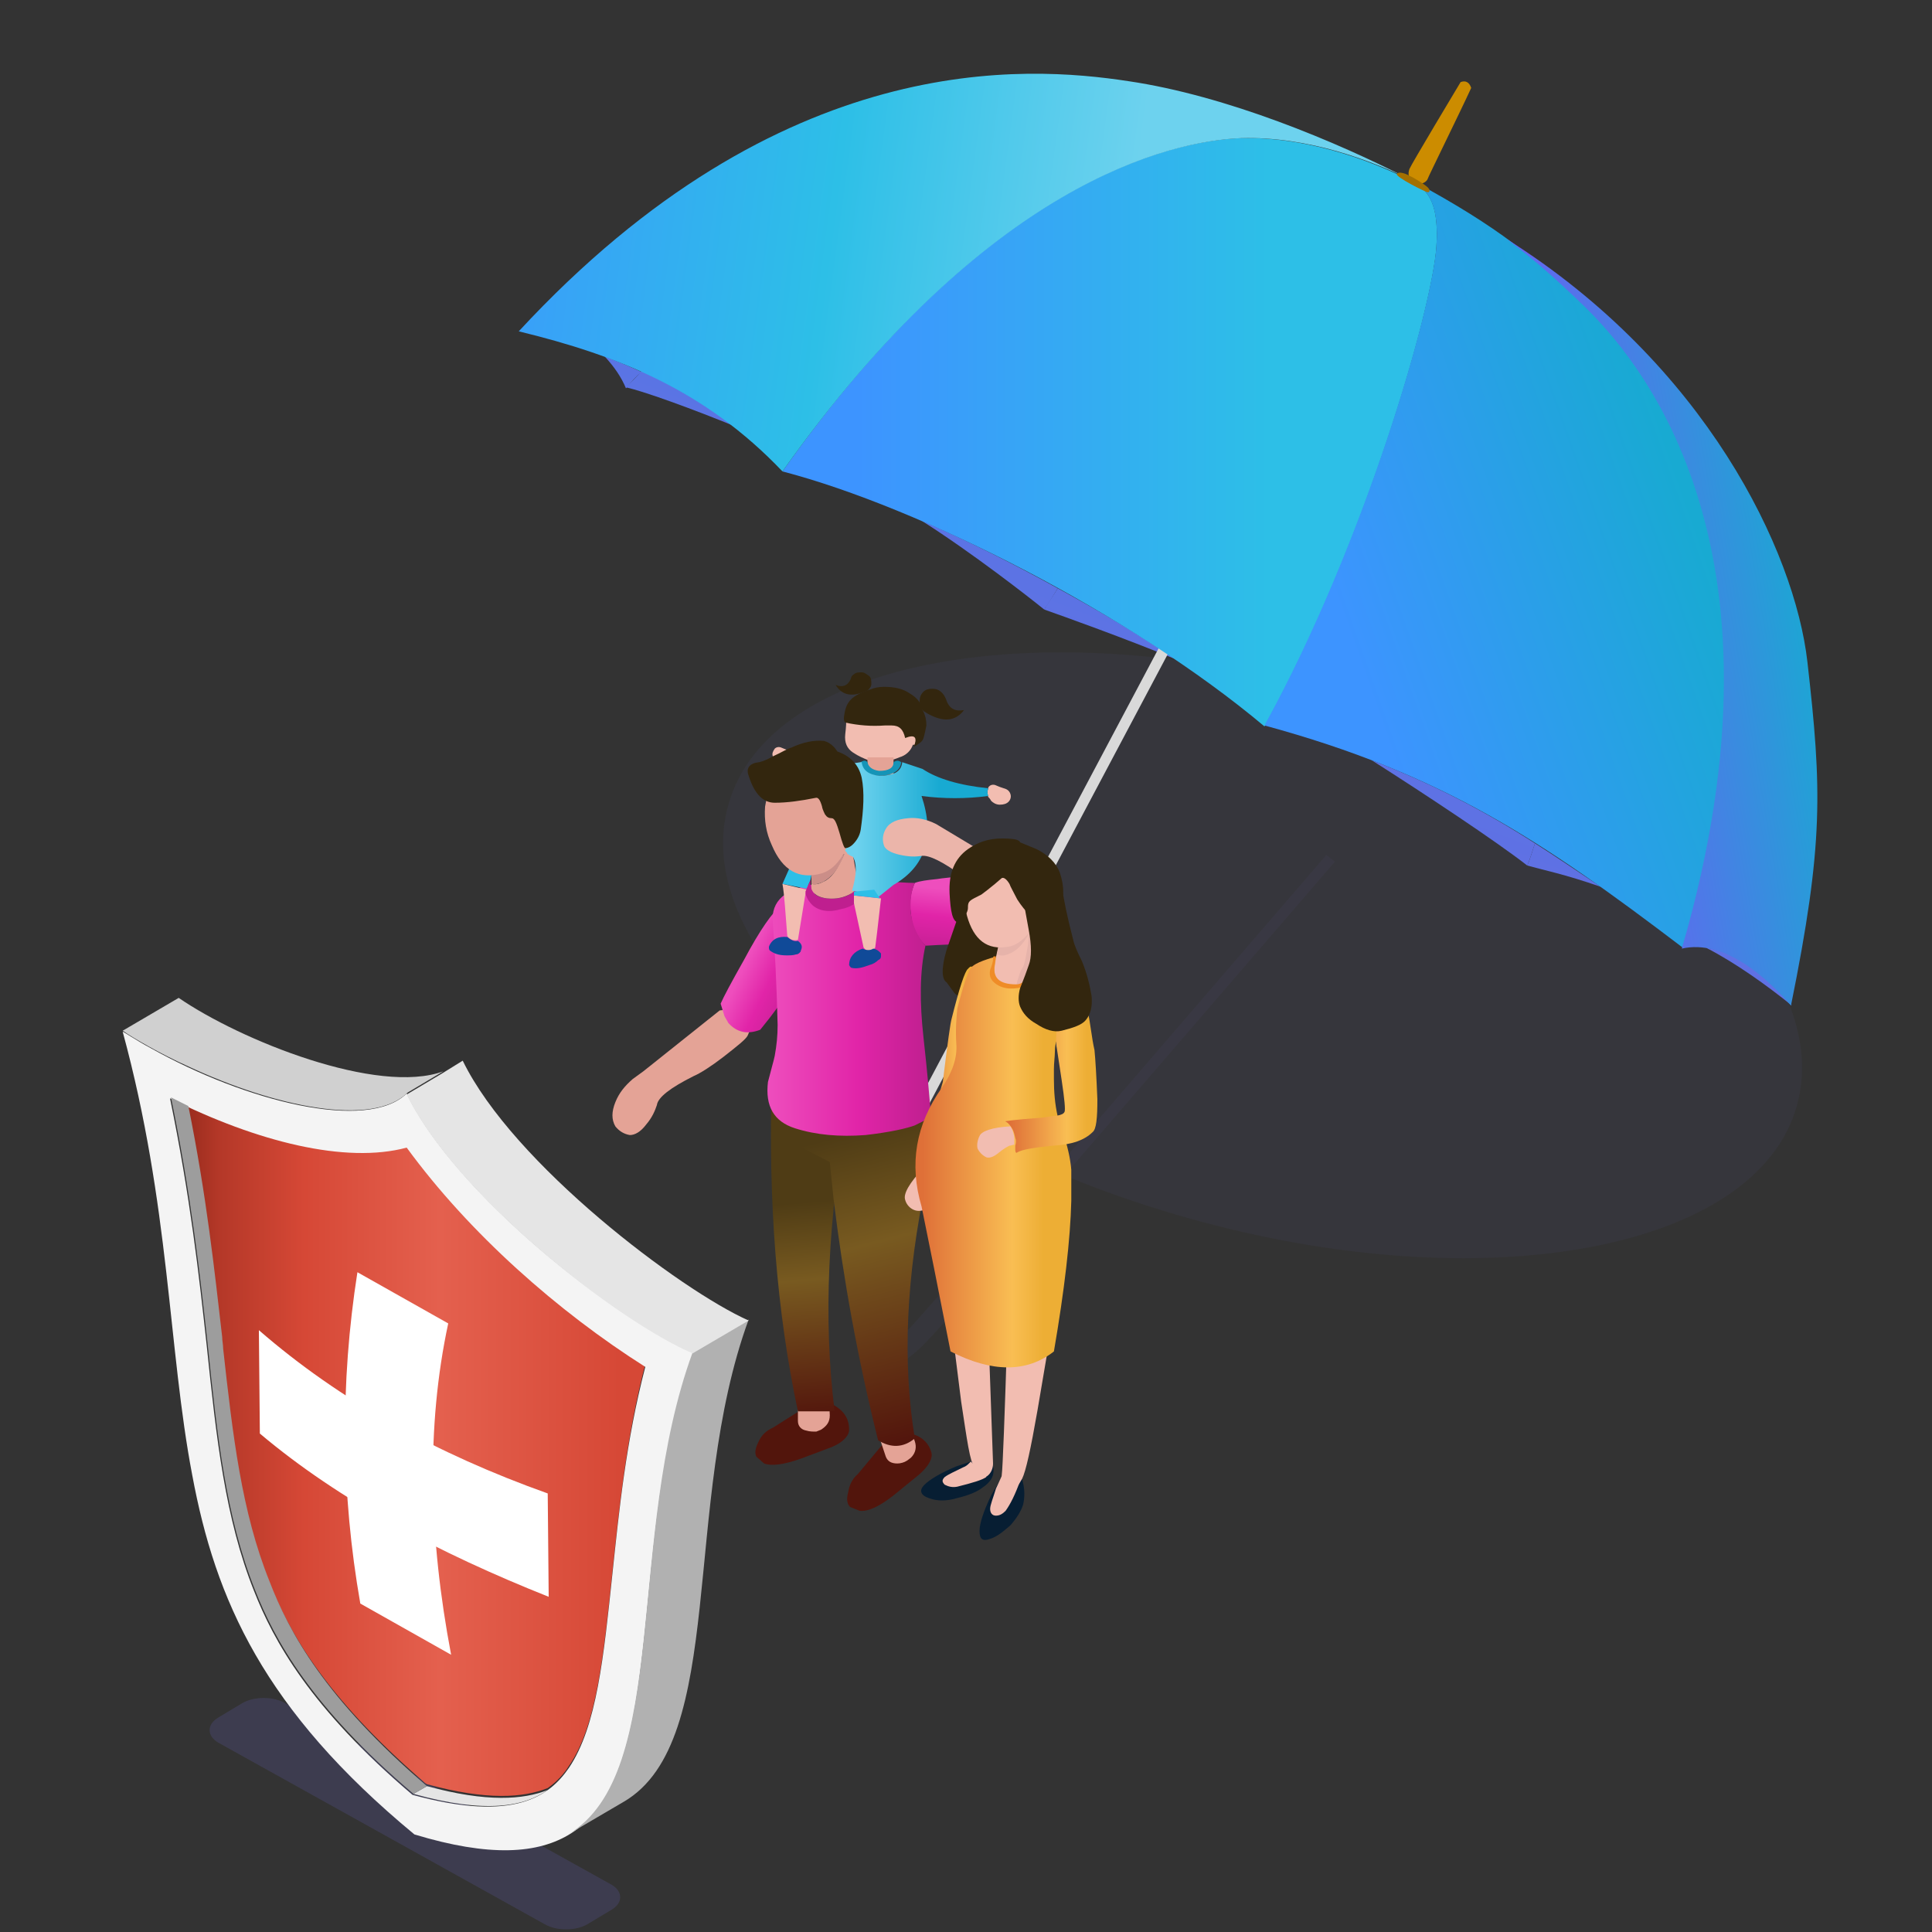 <svg width="200" height="200" viewBox="0 0 200 200" fill="none" xmlns="http://www.w3.org/2000/svg">
<rect x="0" y="0" width="200" height="200" fill="#333333" stroke="none"/>
<g opacity="0.3">
<path opacity="0.15" d="M186 114.5C190.3 99.5 169 80.3 138.4 71.7C107.9 63.1 79.6 68.2 75.4 83.3C71.1 98.3 92.4 117.5 123 126.1C153.5 134.7 181.8 129.5 186 114.5Z" fill="#7974F2"/>
<path opacity="0.15" d="M92 139.3C93 138.9 94.1 137.6 96.3 135.1C99.3 131.7 100.6 129.9 101.8 129.6V129.7L137.3 88.5L138.2 89.2L102.6 130.5H102.7C102.5 131.4 102 132 101.1 133C94.8 140.3 94.1 141.4 90.6 141.6L92 139.3Z" fill="#7974F2"/>
</g>
<path d="M62.6 36.9C63.6 38 64.3 39 64.8 40.2C65.3 39.6 65.9 38.9 66.4 38.5C65.1 37.9 63.9 37.4 62.6 36.9Z" fill="url(#paint0_linear)"/>
<path d="M66.4 38.4C66 38.9 65.3 39.6 64.8 40.1C66.7 40.5 72.1 42.5 76 44.1C72.9 41.8 69.7 39.9 66.4 38.4Z" fill="url(#paint1_linear)"/>
<path d="M95.4 53.9C100.6 57.2 106.5 61.8 108.1 63.1C108.4 62.7 109 61.7 109.5 60.9C104.8 58.3 100 55.9 95.4 53.9Z" fill="url(#paint2_linear)"/>
<path d="M109.5 60.9C109 61.7 108.3 62.7 108.1 63.1C110.1 63.8 116.5 66.1 121.6 68.2C117.8 65.6 113.7 63.2 109.5 60.9Z" fill="url(#paint3_linear)"/>
<path d="M142 78.7C147.5 82.2 154.9 87.1 158.1 89.6C158.3 89.2 158.6 88.2 158.9 87.3C153.6 83.9 148.2 81.1 142 78.7Z" fill="url(#paint4_linear)"/>
<path d="M158.9 87.3C158.6 88.2 158.3 89.2 158.1 89.6C159.5 90 162 90.5 165.7 91.8C163.3 90.2 161.1 88.7 158.9 87.3Z" fill="url(#paint5_linear)"/>
<path d="M176.6 98.1C179.7 99.7 182.9 102 185.5 104.1C183.5 101.7 180.2 98.6 176.6 98.1Z" fill="url(#paint6_linear)"/>
<path d="M91.3 123.5L121 67.5L120 67L90.3 123L91.3 123.5Z" fill="#D9D9D9"/>
<path d="M130.9 75.2C141.3 56.4 148.3 31.9 148.7 25.5C148.9 22.1 148.4 20 146.4 18.9C143 17.1 135.9 14.1 128.4 14.3C120.9 14.6 102 19 81 48.8C95.2 52.5 117.1 63.6 130.9 75.2Z" fill="url(#paint7_linear)"/>
<path d="M128.5 14.3C135.5 14.1 142.1 16.7 145.8 18.5C138.4 14.7 127 9.9 116.8 8.4C106.3 6.8 80.9 4.9 53.7 34.3C64 36.8 73 40.4 81 48.8C102.1 19 121 14.6 128.5 14.3Z" fill="url(#paint8_linear)"/>
<path d="M164.1 31.7C159.1 26.8 155.1 23.5 146.4 18.8C148.3 20 148.9 22 148.7 25.4C148.3 31.8 141.3 56.2 130.9 75.1C149.3 80.1 159.6 87 174.2 98.1C186.6 55.7 169.2 36.6 164.1 31.7Z" fill="url(#paint9_linear)"/>
<path d="M187.1 68.5C185.8 57.1 176.6 37.7 155.9 24.7C158.9 26.9 161.3 29.1 164 31.7C169 36.6 186.5 55.7 174.1 98.2C178.5 97.2 182.9 101.2 185.4 104.1C188.8 87.3 188.6 81.7 187.1 68.5Z" fill="url(#paint10_linear)"/>
<path d="M151.2 8.5C151.7 8.3 152.1 8.5 152.3 9.1C151.2 11.5 147.8 18.4 147.8 18.5C147.7 18.8 147.3 19 147.1 19C147 19 146 18.4 146 18.4C145.9 18.4 145.7 18.1 145.9 17.5C146.1 17 150.9 9 151.2 8.5Z" fill="#CC8C00"/>
<path d="M145.9 18.2C145.6 18 144.8 17.7 144.6 18C144.4 18.3 147.6 19.9 147.8 19.9C148 19.9 148.1 19.7 147.8 19.4C147.5 19.1 146.4 18.4 145.9 18.2Z" fill="#A37000"/>
<path d="M86.4 145.5C87.4 146.1 87.9 146.9 87.9 148C87.9 148.6 87.3 149.3 86.1 149.8L82.9 151C81.2 151.6 79.9 151.8 79.1 151.5L78.3 150.8C78.1 150.4 78.2 149.9 78.5 149.3C78.8 148.6 79.3 148.1 80 147.8L84.6 144.9L86.4 145.5Z" fill="#52150C"/>
<path d="M84.9 143.2H83.6C83.3 143.2 83.1 143.3 82.9 143.5C82.7 143.7 82.6 143.9 82.6 144.2V147.1C82.6 147.6 82.9 148 83.5 148.1C83.8 148.2 84.2 148.2 84.5 148.2L85 148C85.6 147.6 85.9 147.2 85.9 146.5L85.8 144.2C85.8 144 85.7 143.7 85.5 143.5C85.4 143.3 85.2 143.2 84.9 143.2Z" fill="#E4A396"/>
<path d="M87.8 114.6C87.4 114.7 86.6 114.2 85.3 113.2C84 112.2 82.2 111.7 79.9 111.8C79.5 124.3 80.4 135.8 82.6 146.1H86.4C85.2 136.5 85.7 126 87.8 114.6Z" fill="url(#paint11_linear)"/>
<path d="M94.2 148.4C95.3 148.6 96.1 149.3 96.4 150.3C96.6 150.9 96.2 151.7 95.2 152.6L92.5 154.8C91.1 155.9 89.9 156.5 89 156.4L88 156C87.7 155.7 87.6 155.2 87.8 154.5C87.9 153.8 88.2 153.1 88.8 152.6L92.3 148.4H94.2Z" fill="#52150C"/>
<path d="M92.7 146.6L91.4 147C91.1 147.1 90.9 147.2 90.8 147.4C90.7 147.7 90.7 147.9 90.8 148.1L91.7 150.8C91.9 151.3 92.3 151.5 92.9 151.5C93.2 151.5 93.6 151.4 93.9 151.2L94.3 150.9C94.8 150.4 94.9 149.8 94.7 149.2L93.9 147C93.8 146.8 93.7 146.6 93.4 146.4C93.2 146.5 92.9 146.5 92.7 146.6Z" fill="#E4A396"/>
<path d="M95.9 122.2C93.8 132.1 93.4 141 94.7 148.9C93.5 149.9 92.2 149.9 90.9 149.1C88.8 140.7 87.3 132.4 86.3 124.2L85.9 120.3L79.9 117.2V114.3L96 115.3C96.3 117.8 96.3 120.5 95.9 122.2Z" fill="url(#paint12_linear)"/>
<path d="M74.5 104.6L78.7 104.1L77.4 107.2C77.2 107.6 76.3 108.3 74.9 109.4C73.6 110.4 72.5 111.1 71.8 111.4C69.4 112.6 68.1 113.6 68 114.4C67.8 115 67.5 115.7 66.9 116.4C66.3 117.2 65.7 117.5 65.2 117.5C64.6 117.4 64.1 117.1 63.7 116.6C63.3 115.9 63.3 115.1 63.7 114.1C64.1 113.1 64.7 112.4 65.5 111.7L66.6 110.9L74.5 104.6Z" fill="#E4A396"/>
<path d="M82.5 93.6C82.2 93.1 81.6 93.2 80.8 93.8C80 94.4 78.7 96.2 77 99.4C75.7 101.7 74.9 103.2 74.6 103.9L75 105.2L75.4 105.9C76.3 106.9 77.4 107.1 78.7 106.6C84.1 100 85.4 95.7 82.5 93.6Z" fill="url(#paint13_linear)"/>
<path d="M103 91.3C102.4 90.8 101.4 90.6 100 90.7C98.6 90.8 97.6 90.9 97 91C96 91.1 95.2 91.2 94.7 91.4C94.5 91.5 94.5 91.5 94.7 91.4C94.3 92.3 94.1 93.3 94.3 94.6C94.4 95.9 94.9 97 95.8 97.9C97.4 97.8 99.5 97.7 102.1 97.7C104.7 97.7 106.1 97.4 106.4 96.9C106.7 96.3 106.6 95.8 106.1 95.2C105.6 94.6 105.2 94 104.6 93.3C104.2 92.5 103.6 91.8 103 91.3Z" fill="url(#paint14_linear)"/>
<path d="M88.6 93.1C87.9 93.5 87.1 93.7 86 93.6C85.1 93.5 84.5 93.2 84.3 92.5L84.2 91.6C83.7 91.6 83.2 91.7 82.5 92C81.9 92.2 81.4 92.5 81 92.8C80.2 93.5 79.9 94.4 80 95.5C80.2 98.2 80.4 101.8 80.5 106.1C80.5 107.2 80.4 108.2 80.2 109.3C80.1 109.8 79.8 110.8 79.5 112C79.2 114.5 80.1 116.1 82.3 116.8C84.5 117.5 86.9 117.7 89.6 117.5C92.2 117.2 93.9 116.8 94.7 116.5C95.5 116.1 95.9 115.9 95.9 115.9C96.2 115.5 96.3 115.1 96.3 114.6C96.2 113.4 96 111 95.6 107.4C95.2 103.8 95.2 100.6 95.8 97.9C95 97 94.5 95.9 94.3 94.6C94.2 93.3 94.3 92.3 94.7 91.4C94.5 91.5 94.5 91.5 94.7 91.4C93.8 91.4 93 91.3 92.1 91.3H89.1C89.4 92 89.3 92.6 88.6 93.1Z" fill="url(#paint15_linear)"/>
<path d="M82.6 97.4C82.2 97.5 81.9 97.3 81.5 97C80.6 96.9 79.9 97.2 79.6 98C79.6 98.2 79.6 98.3 79.7 98.4C80.1 98.7 80.6 98.9 81.4 98.9C81.8 98.9 82.1 98.9 82.4 98.8C82.6 98.8 82.7 98.7 82.8 98.6C82.9 98.5 82.9 98.5 82.9 98.4C83.1 98 83 97.7 82.6 97.4Z" fill="#104A98"/>
<path d="M83.5 92.1L81 91.5C81.2 92.6 81.3 94.5 81.5 96.9C81.8 97.3 82.2 97.4 82.6 97.3L83.4 92.4C83.4 92.3 83.4 92.3 83.4 92.2C83.5 92.3 83.5 92.2 83.5 92.1Z" fill="#F2BDB1"/>
<path d="M84 90.6L84.1 89.8L83 89.5L82.6 87.9L81 91.5L83.5 92L83.9 91.1L84 90.6Z" fill="#2DBFE7"/>
<path d="M84.1 90.4C84.1 90.5 84.1 90.5 84 90.6V91.1V91.5C84.4 91.6 84.7 91.5 85.2 91.3C86.1 90.8 86.9 89.9 87.4 88.4L84.1 90.4Z" fill="#CB8E88"/>
<path d="M88.7 93.4C88.9 93.3 89 93.1 89.2 92.9C89.6 92.3 89.6 91.7 89.1 90.9L88.7 90.8H88.6C88.6 90.9 88.7 91 88.7 91.1C88.7 91.2 88.7 91.2 88.7 91.3C88.8 91.8 88.5 92.2 88.1 92.5C87.5 92.9 86.6 93.1 85.6 93C84.7 92.9 84.2 92.6 84 92L83.9 91.5V91.1L83.5 92C83.5 92.1 83.4 92.2 83.4 92.3C83.4 92.4 83.4 92.4 83.4 92.5C83.5 93 83.8 93.4 84.1 93.7C84.8 94.3 85.8 94.5 87.1 94.1C87.7 94 88.3 93.7 88.7 93.4Z" fill="#BF1F8F"/>
<path d="M88.7 90.8L88.1 87.4C87.7 87 87 87 85.8 87.5C84.6 88 84.1 88.5 84.1 89.1L84 89.7V90.6C84 90.5 84 90.5 84.1 90.4L87.4 88.4C86.8 89.9 86.1 90.9 85.2 91.3C84.8 91.5 84.4 91.6 84 91.5V92C84.2 92.6 84.8 92.9 85.6 93C86.6 93.1 87.4 92.9 88.1 92.5C88.6 92.2 88.8 91.8 88.7 91.3C88.7 91.2 88.7 91.2 88.7 91.1C88.7 91 88.6 90.9 88.7 90.8Z" fill="#E4A396"/>
<path d="M87.6 74.6C87.6 74.7 87.6 75.2 87.5 76C87.4 76.9 87.7 77.5 88.3 77.9C88.9 78.3 89.4 78.5 89.9 78.7C90.4 78.8 90.8 78.8 91.3 78.8C91.8 78.8 92.4 78.7 93.1 78.4C93.8 78.2 94.3 77.7 94.5 77.1H94.7C95.1 76.1 94.8 75.7 93.8 76.2C93.6 75.3 93.2 74.8 92.4 74.9C92.2 74.9 92 74.9 91.7 74.9C90.4 75 89 74.9 87.6 74.6Z" fill="#F2BDB1"/>
<path d="M94.2 71.8C93.5 71.3 92.6 71.1 91.5 71.1C91 71.1 90.5 71.2 90 71.4C89.1 71.7 88.5 72 88.1 72.4C87.7 72.8 87.5 73.3 87.4 74C87.3 74.5 87.4 74.7 87.5 74.8C88.9 75.1 90.2 75.2 91.6 75.1C91.9 75.1 92.1 75.1 92.3 75.1C93.1 75.1 93.5 75.5 93.7 76.4C94.7 76 95 76.3 94.6 77.3C95.1 77 95.5 76.8 95.6 76.4C95.7 76.1 95.8 75.6 95.9 75.1C95.9 74.6 95.8 74 95.5 73.5C95.4 72.8 94.9 72.2 94.2 71.8Z" fill="#33260E"/>
<path d="M89.8 78.4V80.2H92.5V78.4H89.8Z" fill="#E4A396"/>
<path d="M96.5 71.3C96.9 71.3 97.2 71.4 97.5 71.7C97.7 71.9 97.8 72.1 97.9 72.3C98.2 73.3 98.8 73.7 99.8 73.5C98.9 74.7 97.6 74.8 95.9 73.8C95.8 73.7 95.7 73.7 95.6 73.6C95.3 73.3 95.2 73 95.2 72.6C95.2 72.2 95.3 71.9 95.6 71.6C95.8 71.4 96.1 71.3 96.5 71.3Z" fill="#33260E"/>
<path d="M89.2 69.6C88.9 69.6 88.6 69.6 88.4 69.8C88.2 69.9 88.1 70.1 88.1 70.2C87.8 71 87.2 71.2 86.5 70.9C87.1 71.9 88.1 72.2 89.5 71.6C89.6 71.6 89.7 71.5 89.8 71.5C90 71.3 90.2 71.1 90.2 70.8C90.2 70.5 90.2 70.2 90 70C89.7 69.8 89.5 69.6 89.2 69.6Z" fill="#33260E"/>
<path d="M82.2 79C82.4 78.8 82.4 78.5 82.3 78.2C82.2 78 82 77.8 81.7 77.7C81.4 77.6 81.1 77.5 80.9 77.4C80.7 77.3 80.4 77.3 80.2 77.5C80 77.8 79.9 78 80 78.3C80 78.6 80.1 78.8 80.4 79C80.6 79.2 80.9 79.4 81.3 79.4C81.6 79.4 81.9 79.3 82.2 79C82.2 79.1 82.2 79 82.2 79ZM103.9 81.6C103.6 81.5 103.3 81.4 103.1 81.3C102.9 81.2 102.6 81.2 102.4 81.4C102.3 81.5 102.3 81.5 102.3 81.6C102.2 81.9 102.2 82.2 102.3 82.5C102.4 82.6 102.5 82.7 102.6 82.9C102.8 83.1 103.1 83.3 103.5 83.3C103.9 83.3 104.2 83.2 104.4 83C104.6 82.8 104.7 82.5 104.6 82.2C104.5 81.9 104.3 81.7 103.9 81.6Z" fill="#F2BDB1"/>
<path d="M89.8 78.9C89.6 78.7 89.4 78.7 89.1 78.9C89.2 79.7 89.8 80.2 90.9 80.3C92.4 80.3 93.2 79.8 93.3 78.9C93 78.7 92.8 78.7 92.5 78.9C92.5 79.5 92 79.8 91 79.8C90.3 79.7 89.9 79.4 89.8 78.9Z" fill="#1594B7"/>
<path d="M102.3 81.6C99.3 81.3 97 80.6 95.5 79.6L93.4 78.9C93.3 79.9 92.5 80.3 91 80.3C89.9 80.2 89.3 79.7 89.2 78.9H89.1C86.8 79.3 84.5 79.1 82.3 78.2C82.4 78.5 82.3 78.8 82.2 78.9C82.2 78.9 82.2 78.9 82.1 79C83.7 80.1 85.3 81 87 81.6C87.2 82.2 87.2 83 86.8 84C86.4 85 86.2 85.7 86 85.9C85.9 86.1 86.4 86.9 87.7 88.3C87.6 88.3 87.8 88.5 88.3 88.7C88.7 89.4 88.7 90.5 88.2 92.2L91 92.8L92.5 91.6C95.8 89.7 96.8 86.6 95.4 82.4C97.7 82.7 100 82.7 102.3 82.4V82.3C102.2 82.2 102.2 81.9 102.3 81.6Z" fill="url(#paint16_linear)"/>
<path d="M83.2 80.7C84.3 80.5 85.3 80.9 86.3 81.9C87.3 82.9 87.9 84 87.9 85.3C88 86.5 87.8 87.6 87.2 88.6C86.6 89.5 86 90.1 85.1 90.4C82.7 91.1 81 90.1 79.9 87.5C79.3 86.2 79.1 84.9 79.2 83.5L79.5 81.9C79.7 81.5 80.1 81.3 80.6 81.1C80.8 81.1 81.7 80.9 83.2 80.7Z" fill="#E4A396"/>
<path d="M78.6 78.9C77.6 79 77.2 79.5 77.5 80.3C78.1 82.2 79 83.1 80.2 83.1C81.5 83.1 82.9 82.9 84.4 82.6C84.7 82.5 84.9 82.8 85.1 83.5C85.1 83.6 85.2 83.9 85.4 84.3C85.6 84.6 85.8 84.7 86.1 84.7C86.4 84.7 86.6 85.2 86.9 86.2C87.2 87.3 87.4 87.8 87.5 87.8C87.7 87.8 88 87.7 88.3 87.4C88.7 87 89 86.5 89.1 85.9C89.4 83.8 89.5 82 89.2 80.5C88.9 79.2 88.1 78.3 86.7 77.8C86.6 77.7 86.5 77.5 86.3 77.3C86 77 85.7 76.8 85.3 76.7C84.3 76.6 83.2 76.8 81.9 77.4C81.5 77.5 80.9 77.9 80 78.3C79.5 78.6 79 78.8 78.6 78.9Z" fill="#33260E"/>
<path d="M96.9 85.3C95.9 84.8 94.9 84.6 94 84.7C92.9 84.8 92.1 85.1 91.7 85.8C91.4 86.3 91.3 86.9 91.5 87.5C91.6 87.9 92.2 88.3 93.2 88.5C94.1 88.7 94.8 88.7 95.4 88.6C96.2 88.5 97.6 89.2 99.8 90.8C101 91.8 102 92.6 102.8 93.2C104.4 94.4 105.4 95 105.8 94.9H105.9C108.1 94.4 108.1 93 105.9 90.7L96.9 85.3Z" fill="#EBB5AA"/>
<path d="M90.8 96.5L91.2 93L88.4 92.7V93.5L89.4 98.1C89.8 98.6 90.2 98.6 90.6 98.1L90.8 96.5Z" fill="#F2BDB1"/>
<path d="M91.1 93L90.5 92.1L88.4 92.3V92.7L91.1 93Z" fill="#2DBFE7"/>
<path d="M90.4 98.2C90.1 98.4 89.7 98.4 89.3 98.2C88.4 98.5 87.9 99.1 87.9 99.9C88 100.1 88.1 100.2 88.2 100.2C88.7 100.3 89.2 100.2 90 99.9C90.4 99.8 90.7 99.6 90.9 99.4C91.1 99.3 91.2 99.2 91.2 99C91.2 98.9 91.2 98.8 91.2 98.7C91.1 98.6 90.9 98.3 90.4 98.2Z" fill="#104A98"/>
<path d="M102.5 159.3C101.7 159.6 101.4 159.3 101.4 158.5C101.4 157.7 101.8 156.5 102.6 154.8L103.9 152.6L105.8 153.1C106.1 154.1 106.1 155 105.9 155.8C105.7 156.4 105.3 157.1 104.6 157.9C103.9 158.5 103.2 159.1 102.5 159.3Z" fill="#071E33"/>
<path d="M108.5 139.5C108.5 139.6 108.1 141.8 107.4 146C106.7 150 106.2 152.3 105.8 153.1L105.5 153.6C105.1 154.2 104.7 154.4 104.2 154.1C103.8 153.8 103.6 153.3 103.7 152.7C103.8 152 104 146.8 104.3 137.2C105.4 136.3 106.4 136.5 107.3 137.7C107.9 138.1 108.2 138.7 108.5 139.5Z" fill="#F2BDB1"/>
<path d="M103.1 156.9C102.7 156.9 102.5 156.6 102.5 156.2C102.5 155.8 102.8 155.1 103.1 154.1L103.7 152.8L105.6 153.3C105.1 154.7 104.6 155.7 104.1 156.4C103.8 156.7 103.5 156.9 103.1 156.9Z" fill="#F2BDB1"/>
<path d="M101.4 151L102.8 151.8C103 152.7 102.6 153.4 101.7 154C101.2 154.4 100.3 154.8 99 155.1C98 155.4 97 155.4 96.2 155.1C95.3 154.8 95.1 154.3 95.7 153.7C96.2 153.2 97.3 152.5 99 151.8L101.4 151Z" fill="#071E33"/>
<path d="M99.5 145.1C99 141 98.7 138.9 98.7 138.6C98.8 138.1 99.1 137.6 99.5 137.2C100.2 136.5 101.2 136.5 102.3 137.4L102.8 151.5C102.8 152 102.6 152.5 102.2 152.8C101.8 153.1 101.4 153 101.1 152.4L100.9 151.9C100.4 151.4 100.1 149 99.5 145.1Z" fill="#F2BDB1"/>
<path d="M100.5 151.3L102.1 152.9C101.7 153.2 100.7 153.5 99.1 153.9C98.6 154 98.2 153.9 97.8 153.7C97.5 153.4 97.5 153.2 97.8 152.9C98.2 152.6 98.9 152.3 99.7 151.9C100 151.8 100.2 151.6 100.3 151.5L100.5 151.3Z" fill="#F2BDB1"/>
<path d="M99 95.4C98.9 94.4 99.3 93.6 100.3 92.9L101.7 92.2L102.7 94C103.4 95.4 103.8 96.5 103.8 97.4C103.9 98.4 103.5 99.5 102.8 100.7C102.1 101.8 101.4 102.6 100.6 103.1C100 103.5 99.4 103.4 98.8 102.8L98 101.7C97.5 101.4 97.4 100.3 98 98.3L99 95.4Z" fill="#33260E"/>
<path d="M103.6 96.8C103.6 96.3 104.2 95.9 105.3 95.6C106.4 95.3 106.9 95.4 106.9 96.1C106.9 96.5 106.9 97.2 107.1 98.2C107.2 99.1 107.2 99.9 107.1 100.5C107 101.3 106.3 102.1 104.8 102.8C103.3 103.5 102.4 103.5 102 102.6C101.7 101.9 101.8 101.1 102.3 100.2L103.1 99.1L103.6 96.8Z" fill="#F2BDB1"/>
<path d="M103.2 98.8L103.4 97.9L106.6 96.5C105.9 97.8 105.2 98.5 104.3 98.8C103.8 99 103.5 98.9 103.2 98.8Z" fill="#E6B3AA"/>
<path d="M106.6 96.2L106.9 96.1L107 98.8C107 99.6 106.6 100.7 105.9 102.1L105.1 102.6C105.1 102.5 105.2 102.1 105.3 101.6C105.5 101 105.6 100.5 105.9 100.1C106.1 99.7 106.2 99 106.4 97.9L106.6 96.2Z" fill="#E6B3AA"/>
<path d="M94.5 125.2C94.1 125 93.8 124.6 93.7 124.2C93.5 123.6 94.1 122.5 95.6 120.9C95.9 120.6 96.1 120.5 96.3 120.5C96.5 120.5 96.7 120.6 97 120.8C97.2 120.9 97.3 121.2 97.2 121.6C97.2 122 97 122.3 96.7 122.7C96.6 122.9 96.5 123.3 96.4 124.1C96.3 124.7 96.2 125.1 95.8 125.2C95.3 125.4 94.9 125.4 94.5 125.2Z" fill="#F2BDB1"/>
<path d="M100.7 101.8C101 103.3 101 105 100.7 106.9C100.5 108.4 100.4 110.3 100.5 112.7L96.7 122.2C96 122.2 95.6 122.1 95.3 121.7C95 121.3 95 120.9 95.1 120.5L97.6 112C98.1 107.9 98.4 105.8 98.5 105.5C99.3 102.3 99.9 100.5 100.2 100.3C100.7 99.7 100.9 100.2 100.7 101.8Z" fill="url(#paint17_linear)"/>
<path d="M100.5 89.8C100.7 89.5 101 89.3 101.6 89.2C101.8 89.2 102.6 89.1 103.8 89C104.8 89 105.7 89.5 106.5 90.5C107.2 91.5 107.6 92.6 107.5 93.8C107.4 94.9 107.1 95.8 106.4 96.7C105.8 97.4 105.1 97.9 104.4 98C102.2 98.4 100.8 97.3 100.1 94.8C99.8 93.5 99.7 92.4 99.9 91.2L100.5 89.8Z" fill="#F2BDB1"/>
<path d="M98.3 92.5C98.2 90.4 98.8 88.9 100.2 87.9C101.2 87.2 102.3 86.8 103.7 86.8C104.9 86.8 105.5 86.9 105.6 87.2L107.3 87.9C108.5 88.5 109.3 89.3 109.7 90.3C110.2 91.8 110.2 93 109.6 94C109.1 94.8 108.5 95.2 107.8 95.2C107 95.2 106.2 94.5 105.3 93.1C104.9 92.3 104.6 91.8 104.5 91.5C104.2 91 103.9 90.8 103.7 90.9L103 91.5C102.4 92 102 92.3 101.6 92.6C101 92.9 100.6 93.1 100.5 93.2C100.2 93.4 100.2 93.7 100.2 94C100.2 94.3 100 94.7 99.7 95C99.4 95.3 99.3 95.5 99.2 95.5C98.6 95.4 98.4 94.4 98.3 92.5Z" fill="#33260E"/>
<path d="M103.9 116.1C104 116.1 104.2 116.1 104.5 116.4C104.7 116.5 104.8 116.7 105 116.7L105.5 118.2L105 119.3C104.7 119.4 104.4 119 104 118.3C103.8 117.7 103.7 117.1 103.7 116.7L103.9 116.1Z" fill="#EF8C27"/>
<path d="M109.4 107.7C109.7 106.8 110 106.1 110.2 105.5C111 103.1 111.3 101.7 111 101.3C110.7 100.8 109.6 100.2 107.7 99.5C107.5 99.4 107.3 99.4 107.2 99.3L107 100.7C106.7 101.6 106.1 102 105.2 102.1C103.5 102.1 102.7 101.4 103 99.9L103.1 99.2C103.1 99 102.8 99.1 102.2 99.3C101.6 99.5 101.1 99.7 100.7 100C100.3 100.3 99.8 101.7 99.1 104.4C99 105.4 98.9 106.6 99 108.1C99.1 109.5 98.6 111 97.5 112.6C94.8 116.4 94.1 120.5 95.4 124.9C96.1 128.3 97.1 133.3 98.4 139.9C102.7 142.1 106.3 142.1 109.1 139.9C110.2 133.5 110.8 128.3 110.9 124.3C110.9 123.1 110.9 122 110.9 121.1C110.8 119.9 110.5 118.6 110 117.1C109.9 116.6 109.7 116.1 109.5 115.6C109.2 114.3 109.1 113 109.1 111.7C109.1 111.3 109.1 111 109.1 110.7C109.1 110 109.2 109.4 109.2 108.9C109.2 108.3 109.3 107.9 109.4 107.7Z" fill="url(#paint18_linear)"/>
<path d="M103.1 99H102.9C102.8 99 102.8 99.1 102.8 99.3C102.8 99.5 102.7 99.9 102.5 100.4C102.4 100.9 102.5 101.3 102.8 101.6C103.5 102.3 104.5 102.5 105.8 102.2C107.1 101.8 107.8 101.2 107.9 100.4C107.9 100.3 107.8 100 107.8 99.5H107C106.6 101.1 106 101.9 105.2 101.9C103.4 101.9 102.7 101.2 103 99.7L103.1 99Z" fill="#EF8C27"/>
<path d="M102.1 119.8C102.4 119.9 102.8 119.8 103.3 119.4C103.9 118.9 104.3 118.7 104.5 118.6C104.7 118.6 104.8 118.5 105 118.5C105 118.2 105 117.9 105 117.7C104.9 117.2 104.8 116.9 104.6 116.6C102.7 116.7 101.6 117.1 101.4 117.6C101.2 118 101.1 118.5 101.2 118.9C101.4 119.3 101.7 119.6 102.1 119.8Z" fill="#F2BDB1"/>
<path d="M112.6 104.7C112.4 103.6 112.2 102.9 112.1 102.7C112 102.4 111.8 102.2 111.6 101.9C111.3 101.6 111.1 101.5 110.8 101.6L110.4 101.8C110.1 102 109.9 102.5 109.7 103.1C109.5 103.8 109.4 104.8 109.4 106.1C109.3 107.3 109.3 108.1 109.4 108.5L109.9 111.8C110.2 113.8 110.3 114.9 110.2 115.1C110.1 115.3 109.9 115.4 109.4 115.5C109.1 115.5 108.6 115.6 107.9 115.7C105 115.9 103.7 116.1 104.1 116.1C104.3 116.2 104.5 116.4 104.7 116.7C104.9 117 105 117.3 105.1 117.8C105.2 118 105.2 118.3 105.1 118.6C105.1 118.7 105.1 118.8 105.1 119C105.1 119.3 105.2 119.4 105.3 119.3C105.8 119 107 118.8 109 118.6C111 118.5 112.3 118 113.1 117.2C113.5 116.9 113.6 115.7 113.6 113.8C113.5 111.4 113.4 109.7 113.3 108.7C113 107.4 112.9 106 112.6 104.7Z" fill="url(#paint19_linear)"/>
<path d="M111.1 97.3C110.5 95 110.1 93.1 109.9 91.6L107.9 91.9C106.5 92.3 105.9 93.1 106.1 94.1L106.5 96.3C106.8 97.9 106.8 99.1 106.5 99.9C106.3 100.5 106 101.3 105.6 102.3C105.4 103 105.4 103.7 105.6 104.2C105.9 104.9 106.4 105.5 107.3 106C108.2 106.6 109.1 106.9 109.9 106.7C111.1 106.4 112 106.1 112.4 105.6C112.9 105 113.1 104.2 113 103.1C112.8 101.9 112.5 100.7 112 99.5C111.5 98.5 111.2 97.8 111.1 97.3Z" fill="#33260E"/>
<path opacity="0.15" d="M22.6 180.4L56.4 199.2C57.6 199.9 59.6 199.9 60.8 199.2L63.3 197.7C64.5 197 64.5 195.8 63.3 195.1L29.5 176.3C28.3 175.6 26.3 175.6 25.1 176.3L22.6 177.8C21.4 178.5 21.4 179.7 22.6 180.4Z" fill="#7974F2"/>
<path d="M42.9 119.7C42.6 119.4 42.4 119 42.1 118.6C36.2 120.2 27.8 118.3 19.4 114.4C21.3 123.8 22.1 131.4 22.9 138.3C22.9 138.7 23 139.1 23 139.5C24 148.5 24.9 156.4 27.8 163.6C29.8 168.7 33.5 175.5 43.8 184.4C43.9 184.5 44 184.6 44.2 184.7C50.4 186.4 54.2 186.1 56.7 185.1C57.7 184.4 58.4 183.6 58.9 182.8C61.8 178.6 62.5 171.2 63.4 162.7C64.1 156.2 64.8 149 66.8 141.2C58.1 135.9 49.3 128.2 42.9 119.7Z" fill="url(#paint20_linear)"/>
<path d="M26.9 148.4L26.8 137.7C35.2 145 45.2 150.5 56.7 154.6L56.8 165.3C45.5 160.8 35.2 155.4 26.9 148.4Z" fill="white"/>
<path d="M37 131.7L46.4 137C44.1 147.7 44.4 159.2 46.7 171.3L37.3 166C35.3 154.6 35.2 143.2 37 131.7Z" fill="white"/>
<path d="M68.8 138.5C59 133 46.3 121.9 42.1 113.2C38 117.2 25.4 114 15.6 108.5C14.1 107.7 12.8 106.8 12.7 106.8C17.6 124.8 17.4 139.6 19.9 152.7C22.3 165.6 27.3 177 42.9 189.9C58.4 194.6 63.2 188.7 65.4 178.4C67.6 167.9 67.1 152.7 71.8 140.1C71.6 139.9 70.2 139.3 68.8 138.5ZM63.4 162.9C62.5 171.4 61.8 178.7 58.9 183C56.9 185.9 53.3 188.7 42.7 185.8C32.1 176.8 28.3 169.8 26.3 164.7C23.3 157.2 22.4 148.9 21.4 139.3C20.6 132 19.7 123.9 17.6 113.7C26.6 118.2 35.8 120.5 42.1 118.8C48.6 127.7 57.8 135.8 66.8 141.5C64.8 149.2 64.1 156.3 63.4 162.9Z" fill="#F4F4F4"/>
<path d="M71.7 140C64.7 159.1 69.5 183.6 58.8 189.9L64.6 186.5C75.3 180.2 70.5 155.7 77.5 136.6L71.7 140Z" fill="#B1B1B1"/>
<path d="M47.9 109.8L45.8 111.1L42.1 113.3C47.2 123.8 64 136.8 71.7 140.1L77.5 136.7C70.5 133.6 53.1 120.5 47.9 109.8Z" fill="#E5E5E5"/>
<path d="M18.5 103.3L12.7 106.7C13.7 107.4 16.6 109.1 19.5 110.4C28.5 114.6 38.6 116.7 42.2 113.1L45.9 110.9C39.1 113.4 24.9 107.7 18.5 103.3Z" fill="#D0D0D0"/>
<path d="M56.7 185.3C54.3 187 50.3 187.8 42.8 185.7L44.2 184.9C50.4 186.6 54.2 186.3 56.7 185.3Z" fill="#E5E5E5"/>
<path d="M44.2 184.9L42.8 185.7C32.2 176.7 28.4 169.7 26.4 164.6C23.4 157.1 22.5 148.8 21.5 139.2C20.7 131.9 19.8 123.8 17.7 113.6C18.3 113.9 18.9 114.2 19.5 114.5C21.4 123.9 22.2 131.5 23 138.4C23 138.8 23.1 139.2 23.1 139.6C24.1 148.6 25 156.5 27.9 163.7C29.9 168.9 33.6 175.8 44.2 184.9Z" fill="#9D9D9D"/>
<defs>
<linearGradient id="paint0_linear" x1="43.311" y1="91.624" x2="141.599" y2="-158.841" gradientUnits="userSpaceOnUse">
<stop stop-color="#6C68E6"/>
<stop offset="0.197" stop-color="#5C73E4"/>
<stop offset="0.581" stop-color="#338EE0"/>
<stop offset="1" stop-color="#00B1DB"/>
</linearGradient>
<linearGradient id="paint1_linear" x1="49.945" y1="94.227" x2="148.233" y2="-156.237" gradientUnits="userSpaceOnUse">
<stop stop-color="#6C68E6"/>
<stop offset="0.197" stop-color="#5C73E4"/>
<stop offset="0.581" stop-color="#338EE0"/>
<stop offset="1" stop-color="#00B1DB"/>
</linearGradient>
<linearGradient id="paint2_linear" x1="82.943" y1="107.177" x2="181.231" y2="-143.287" gradientUnits="userSpaceOnUse">
<stop stop-color="#6C68E6"/>
<stop offset="0.197" stop-color="#5C73E4"/>
<stop offset="0.581" stop-color="#338EE0"/>
<stop offset="1" stop-color="#00B1DB"/>
</linearGradient>
<linearGradient id="paint3_linear" x1="96.464" y1="112.483" x2="194.753" y2="-137.98" gradientUnits="userSpaceOnUse">
<stop stop-color="#6C68E6"/>
<stop offset="0.197" stop-color="#5C73E4"/>
<stop offset="0.581" stop-color="#338EE0"/>
<stop offset="1" stop-color="#00B1DB"/>
</linearGradient>
<linearGradient id="paint4_linear" x1="133.226" y1="126.909" x2="231.514" y2="-123.556" gradientUnits="userSpaceOnUse">
<stop stop-color="#6C68E6"/>
<stop offset="0.197" stop-color="#5C73E4"/>
<stop offset="0.581" stop-color="#338EE0"/>
<stop offset="1" stop-color="#00B1DB"/>
</linearGradient>
<linearGradient id="paint5_linear" x1="145.673" y1="131.793" x2="243.96" y2="-118.668" gradientUnits="userSpaceOnUse">
<stop stop-color="#6C68E6"/>
<stop offset="0.197" stop-color="#5C73E4"/>
<stop offset="0.581" stop-color="#338EE0"/>
<stop offset="1" stop-color="#00B1DB"/>
</linearGradient>
<linearGradient id="paint6_linear" x1="165.933" y1="139.745" x2="264.222" y2="-110.72" gradientUnits="userSpaceOnUse">
<stop stop-color="#6C68E6"/>
<stop offset="0.197" stop-color="#5C73E4"/>
<stop offset="0.581" stop-color="#338EE0"/>
<stop offset="1" stop-color="#00B1DB"/>
</linearGradient>
<linearGradient id="paint7_linear" x1="68.099" y1="44.737" x2="143.328" y2="44.737" gradientUnits="userSpaceOnUse">
<stop stop-color="#3D94FF"/>
<stop offset="0.275" stop-color="#3D94FF"/>
<stop offset="0.84" stop-color="#2DBFE7"/>
</linearGradient>
<linearGradient id="paint8_linear" x1="43.504" y1="21.153" x2="116.075" y2="30.904" gradientUnits="userSpaceOnUse">
<stop stop-color="#3D94FF"/>
<stop offset="0.581" stop-color="#2DBFE7"/>
<stop offset="1" stop-color="#6DD2EE"/>
</linearGradient>
<linearGradient id="paint9_linear" x1="119.134" y1="73.075" x2="175.728" y2="53.123" gradientUnits="userSpaceOnUse">
<stop stop-color="#3D94FF"/>
<stop offset="0.361" stop-color="#3D94FF"/>
<stop offset="0.993" stop-color="#18AAD2"/>
</linearGradient>
<linearGradient id="paint10_linear" x1="159.163" y1="66.446" x2="188.254" y2="61.423" gradientUnits="userSpaceOnUse">
<stop offset="0.048" stop-color="#6F5BF5"/>
<stop offset="0.993" stop-color="#18AAD2"/>
</linearGradient>
<linearGradient id="paint11_linear" x1="83.951" y1="120.945" x2="86.042" y2="146.944" gradientUnits="userSpaceOnUse">
<stop offset="0.132" stop-color="#4F3C15"/>
<stop offset="0.44" stop-color="#785A20"/>
<stop offset="1" stop-color="#52140C"/>
</linearGradient>
<linearGradient id="paint12_linear" x1="86.973" y1="112.485" x2="96.285" y2="148.881" gradientUnits="userSpaceOnUse">
<stop offset="0.132" stop-color="#4F3C15"/>
<stop offset="0.44" stop-color="#785A20"/>
<stop offset="1" stop-color="#52140C"/>
</linearGradient>
<linearGradient id="paint13_linear" x1="77.497" y1="99.097" x2="84.424" y2="102.41" gradientUnits="userSpaceOnUse">
<stop stop-color="#EE4EBD"/>
<stop offset="0.396" stop-color="#E124A8"/>
<stop offset="0.995" stop-color="#BF1F8F"/>
</linearGradient>
<linearGradient id="paint14_linear" x1="100.653" y1="92.363" x2="99.849" y2="99.589" gradientUnits="userSpaceOnUse">
<stop stop-color="#EE4EBD"/>
<stop offset="0.396" stop-color="#E124A8"/>
<stop offset="0.995" stop-color="#BF1F8F"/>
</linearGradient>
<linearGradient id="paint15_linear" x1="79.46" y1="104.432" x2="96.29" y2="104.432" gradientUnits="userSpaceOnUse">
<stop stop-color="#EE4EBD"/>
<stop offset="0.56" stop-color="#E124A8"/>
<stop offset="0.996" stop-color="#BF1F8F"/>
</linearGradient>
<linearGradient id="paint16_linear" x1="82.339" y1="85.581" x2="97.239" y2="85.581" gradientUnits="userSpaceOnUse">
<stop offset="0.426" stop-color="#6DD2EE"/>
<stop offset="1" stop-color="#18AAD2"/>
</linearGradient>
<linearGradient id="paint17_linear" x1="94.947" y1="111.074" x2="100.875" y2="111.074" gradientUnits="userSpaceOnUse">
<stop offset="0.066" stop-color="#DF7038"/>
<stop offset="0.689" stop-color="#F9BE53"/>
<stop offset="0.906" stop-color="#EDAE35"/>
</linearGradient>
<linearGradient id="paint18_linear" x1="94.555" y1="120.112" x2="109.395" y2="120.112" gradientUnits="userSpaceOnUse">
<stop offset="0.066" stop-color="#DF7038"/>
<stop offset="0.689" stop-color="#F9BE53"/>
<stop offset="0.906" stop-color="#EDAE35"/>
</linearGradient>
<linearGradient id="paint19_linear" x1="103.926" y1="110.364" x2="113.385" y2="110.364" gradientUnits="userSpaceOnUse">
<stop offset="0.066" stop-color="#DF7038"/>
<stop offset="0.689" stop-color="#F9BE53"/>
<stop offset="0.906" stop-color="#EDAE35"/>
</linearGradient>
<linearGradient id="paint20_linear" x1="16.751" y1="150.274" x2="64.186" y2="150.274" gradientUnits="userSpaceOnUse">
<stop stop-color="#872215"/>
<stop offset="0.125" stop-color="#B43828"/>
<stop offset="0.312" stop-color="#D64836"/>
<stop offset="0.606" stop-color="#E4604E"/>
<stop offset="1" stop-color="#D64836"/>
</linearGradient>
</defs>
</svg>
